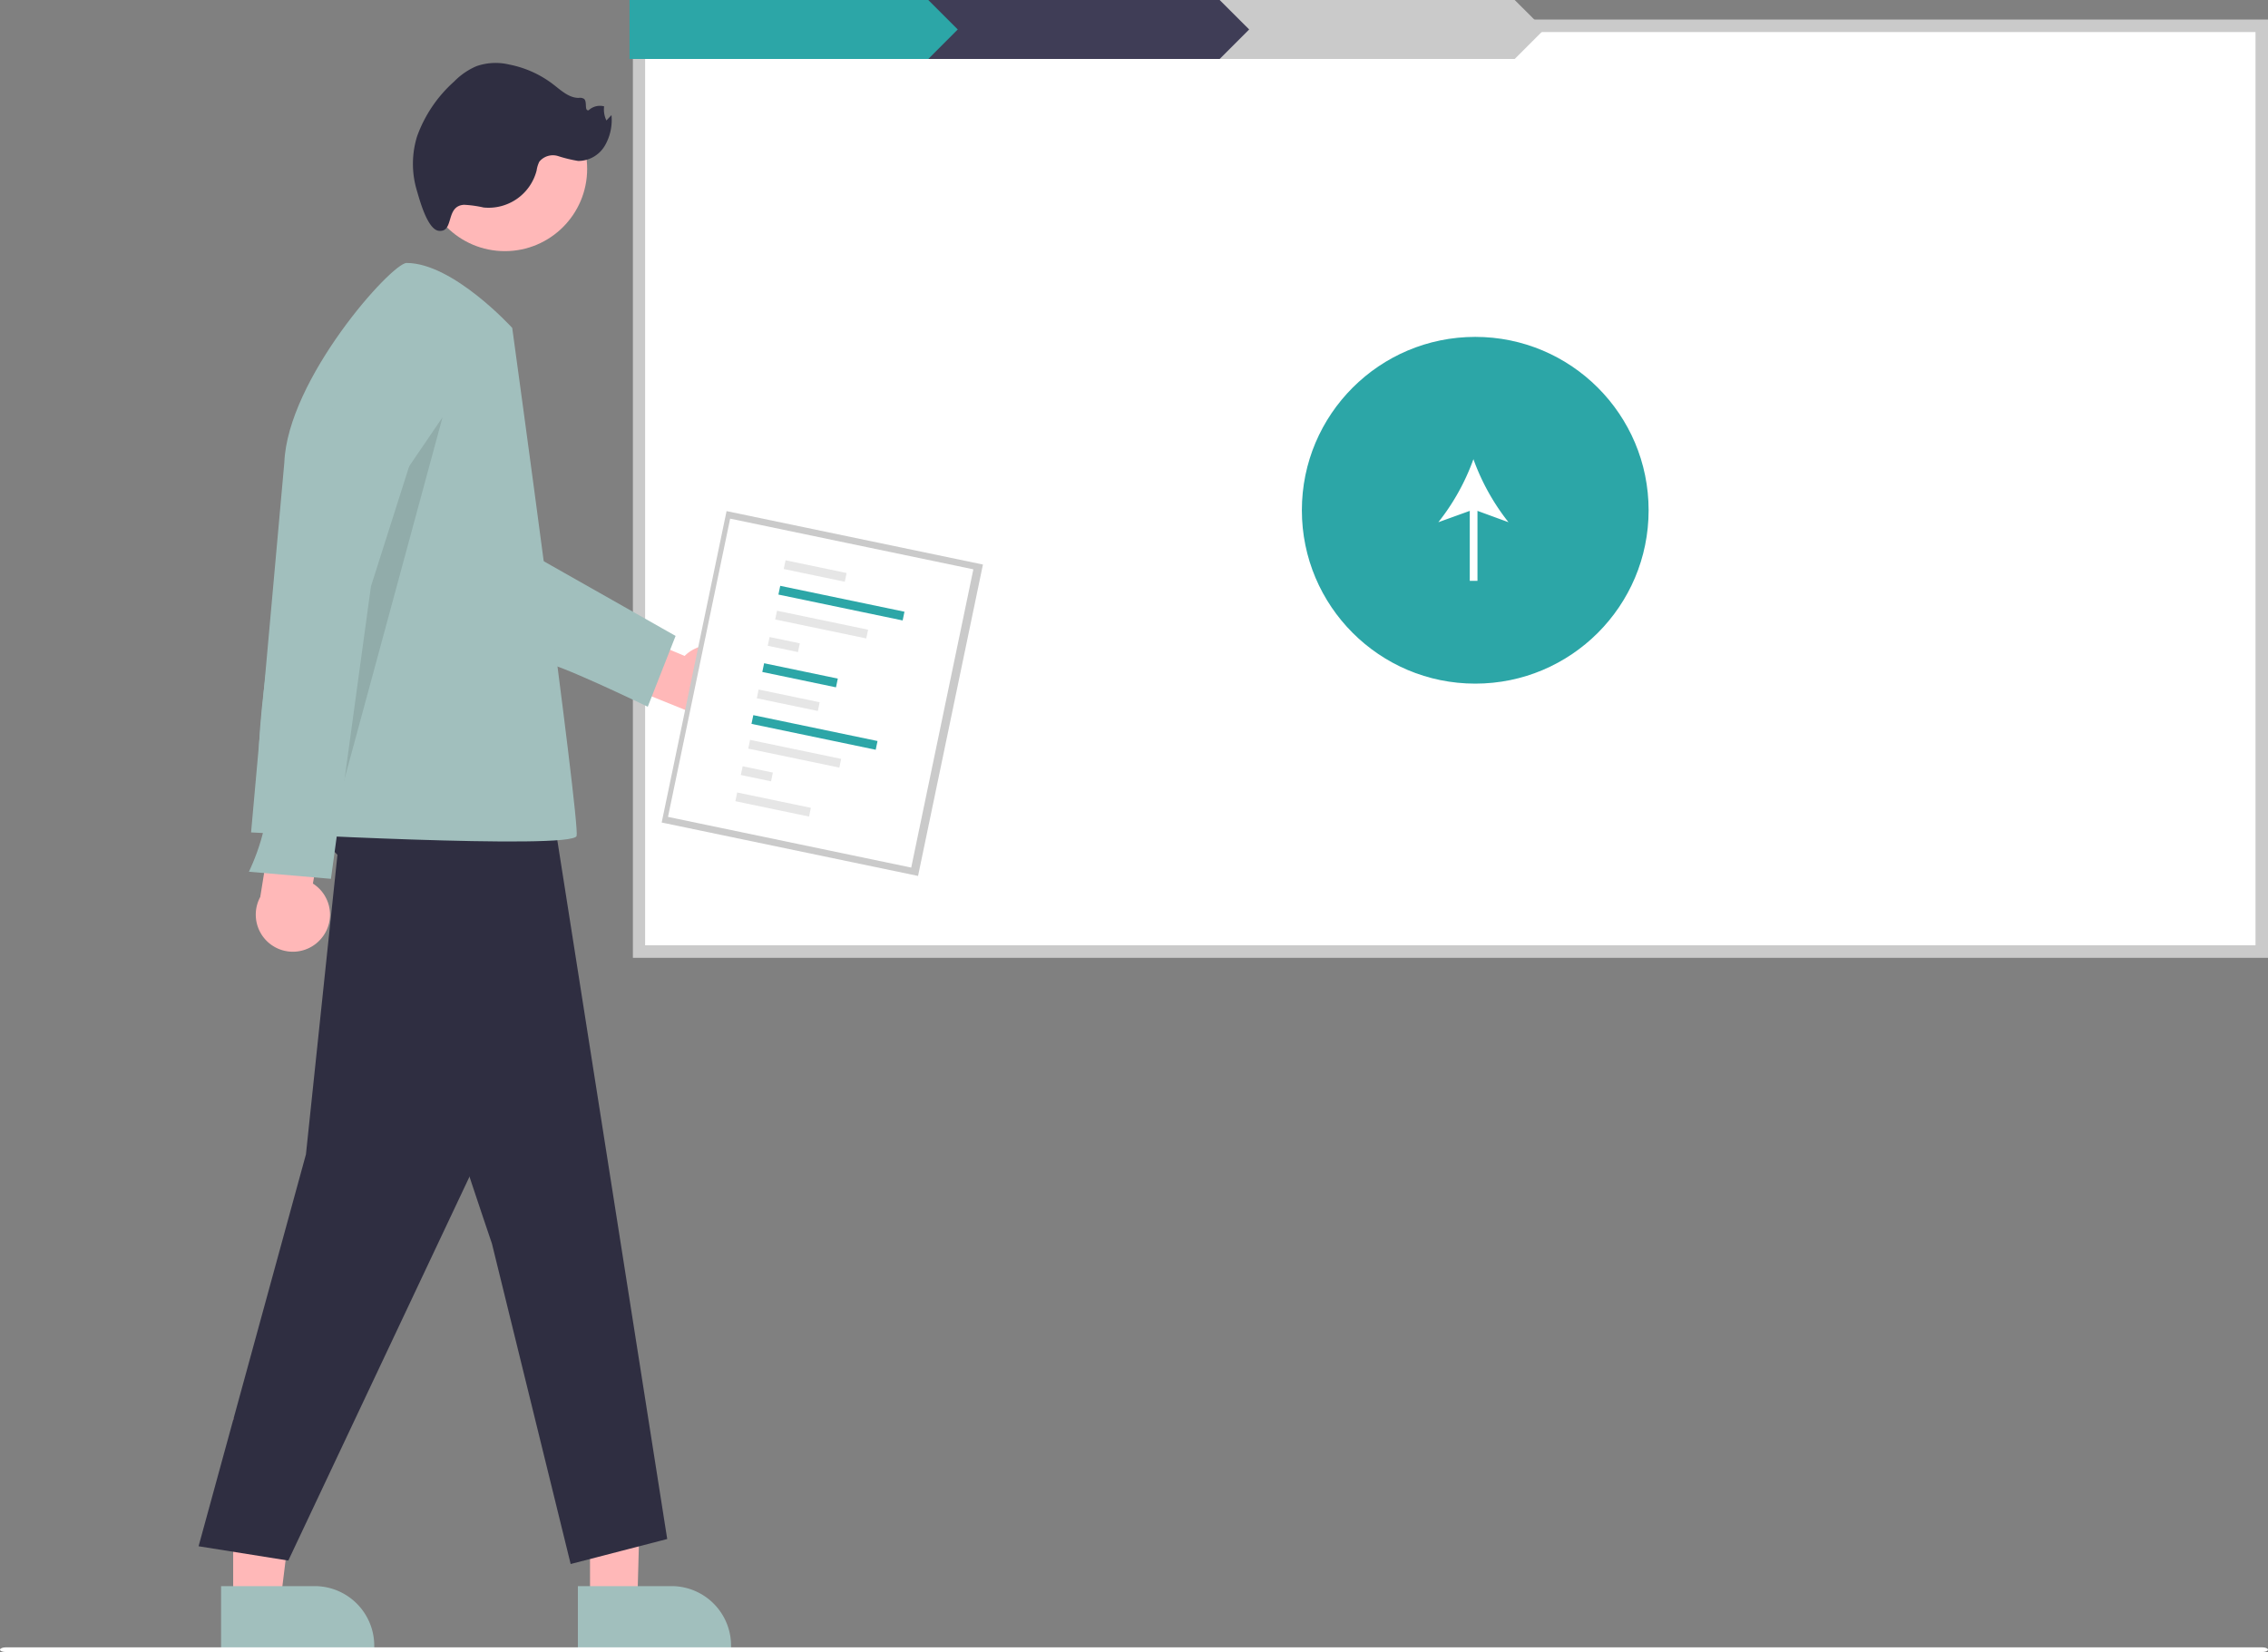 <svg id="Livello_1" data-name="Livello 1" xmlns="http://www.w3.org/2000/svg" viewBox="0 0 335.67 244.52"><rect x="0" y="0" width="335.67" height="244.52" fill="#808080" stroke="none"/><defs><style>.cls-1{fill:#fff;}.cls-2{fill:#cacaca;}.cls-3{fill:#2ca6a7;}.cls-4{fill:#3f3d56;}.cls-5{fill:#ffb8b8;}.cls-6{fill:#a1bfbd;}.cls-7{fill:#2f2e41;}.cls-8{isolation:isolate;opacity:0.1;}.cls-9{fill:#e6e6e6;}</style></defs><g id="undraw_Server_push_re_303w" data-name="undraw Server push re 303w"><path id="Tracciato_883" data-name="Tracciato 883" class="cls-1" d="M367.07,218.76H126.89v-137H367.07Z" transform="translate(-32.33 -77.93)"/><path id="Tracciato_884" data-name="Tracciato 884" class="cls-2" d="M368,219.69H126V80.82H368Zm-240.19-1.85H366.15V82.67H127.81Z" transform="translate(-32.33 -77.93)"/><circle id="Ellisse_110" data-name="Ellisse 110" class="cls-3" cx="218.34" cy="75.52" r="25.66"/><path id="Tracciato_885" data-name="Tracciato 885" class="cls-1" d="M255.59,155.22a33.12,33.12,0,0,1-5.19-9.33,32.87,32.87,0,0,1-5.19,9.33l4.65-1.68V163.9H251V153.54Z" transform="translate(-32.33 -77.93)"/><path id="Tracciato_886" data-name="Tracciato 886" class="cls-2" d="M256.51,86.66H212.3V77.93h44.21l4.37,4.36Z" transform="translate(-32.33 -77.93)"/><path id="Tracciato_887" data-name="Tracciato 887" class="cls-4" d="M212.84,86.66H168.63V77.93h44.21l4.37,4.36Z" transform="translate(-32.33 -77.93)"/><path id="Tracciato_888" data-name="Tracciato 888" class="cls-3" d="M169.72,86.66H125.5V77.93h44.22l4.36,4.36Z" transform="translate(-32.33 -77.93)"/><path id="Tracciato_891" data-name="Tracciato 891" class="cls-5" d="M142,175.79a5.46,5.46,0,0,0-7.6-1.4,5.4,5.4,0,0,0-.74.62l-11.5-4.83-4.64,6.27,16.34,6.6a5.49,5.49,0,0,0,8.14-7.26Z" transform="translate(-32.33 -77.93)"/><path id="Tracciato_892" data-name="Tracciato 892" class="cls-5" d="M119.66,315h7l.68-25-7.71-2.11Z" transform="translate(-32.33 -77.93)"/><path id="Tracciato_893" data-name="Tracciato 893" class="cls-6" d="M117.86,312.68h13.85a8.82,8.82,0,0,1,8.82,8.83v.28H117.86Z" transform="translate(-32.33 -77.93)"/><path id="Tracciato_894" data-name="Tracciato 894" class="cls-5" d="M66.84,315h7l3.34-27.11H66.84Z" transform="translate(-32.33 -77.93)"/><path id="Tracciato_895" data-name="Tracciato 895" class="cls-6" d="M65.05,312.68H78.89a8.83,8.83,0,0,1,8.83,8.83v.28H65.05Z" transform="translate(-32.33 -77.93)"/><path id="Tracciato_896" data-name="Tracciato 896" class="cls-6" d="M109.09,158.89l23.23,13.16-4.12,10.48s-14.31-6.9-15.25-6.41S109.09,158.89,109.09,158.89Z" transform="translate(-32.33 -77.93)"/><path id="Tracciato_897" data-name="Tracciato 897" class="cls-7" d="M82.9,198.48l-5.29,50.3-15.89,58L75,308.9l38.12-80.77-6.88-43.42-11.65-4.23Z" transform="translate(-32.33 -77.93)"/><path id="Tracciato_898" data-name="Tracciato 898" class="cls-7" d="M74.43,198S87.67,205.73,92,220.84C96.61,237,105.14,262,105.14,262l11.65,47.41,14.29-3.7L114.14,198l-14.3-12.18-18.53-2.12Z" transform="translate(-32.33 -77.93)"/><circle id="Ellisse_111" data-name="Ellisse 111" class="cls-5" cx="74.72" cy="24.99" r="12.18"/><path id="Tracciato_899" data-name="Tracciato 899" class="cls-6" d="M108.14,126.46s-8.74-9.61-15.63-9.61c-2.21,0-17.61,17.16-18.1,29.55l-4.92,54.73s47.65,2.64,48.18.52S108.14,126.46,108.14,126.46Z" transform="translate(-32.33 -77.93)"/><path id="Tracciato_900" data-name="Tracciato 900" class="cls-7" d="M101,108.24a16.59,16.59,0,0,1,2.9.4,7.34,7.34,0,0,0,7.85-5.47,4.32,4.32,0,0,1,.4-1.31,2.59,2.59,0,0,1,2.75-.84,20.56,20.56,0,0,0,3,.73,4.57,4.57,0,0,0,3.93-2.23,7.53,7.53,0,0,0,1-4.55l-.75.79a3.76,3.76,0,0,1-.34-2.09,2.45,2.45,0,0,0-2.3.59c-.67.07-.16-1.24-.66-1.69a1.12,1.12,0,0,0-.8-.15c-1.42,0-2.57-1.07-3.69-1.94a15.58,15.58,0,0,0-6.61-3,8.61,8.61,0,0,0-4.82.24A10.21,10.21,0,0,0,99.54,90a19.86,19.86,0,0,0-5.48,8.11,13.73,13.73,0,0,0-.06,7.93c.4,1.34,1.6,6,3.36,6.06C99.57,112.24,98.24,108.41,101,108.24Z" transform="translate(-32.33 -77.93)"/><path id="Tracciato_901" data-name="Tracciato 901" class="cls-8" d="M97.83,139.68,85.35,158l-4,42.49Z" transform="translate(-32.33 -77.93)"/><path id="Tracciato_902" data-name="Tracciato 902" class="cls-5" d="M79.73,217a5.45,5.45,0,0,0-1.09-8.3l2.16-12.29-7.15-3.13-2.8,17.4A5.49,5.49,0,0,0,79.73,217Z" transform="translate(-32.33 -77.93)"/><path id="Tracciato_903" data-name="Tracciato 903" class="cls-6" d="M86.53,122.48,73.79,163.81s-4.73,26.33-2.62,30.57-2,12.57-2,12.57L81.31,208l5.92-43.28,10.5-33S101.89,119.83,86.53,122.48Z" transform="translate(-32.33 -77.93)"/><rect id="Rectangle_25-2" data-name="Rectangle 25-2" class="cls-2" x="130.5" y="161.2" width="47.08" height="38.76" transform="translate(-86.5 216.61) rotate(-78.23)"/><rect id="Rectangle_25-3" data-name="Rectangle 25-3" class="cls-1" x="131.26" y="162.14" width="45.09" height="36.77" transform="translate(-86.64 216.33) rotate(-78.23)"/><g id="Group_22" data-name="Group 22"><rect id="Rectangle_28" data-name="Rectangle 28" class="cls-9" x="152.33" y="157.83" width="1.32" height="9.23" transform="translate(-69.59 201.15) rotate(-78.23)"/><rect id="Rectangle_29" data-name="Rectangle 29" class="cls-3" x="156.22" y="157.82" width="1.32" height="18.78" transform="translate(-71.16 208.74) rotate(-78.23)"/><rect id="Rectangle_30" data-name="Rectangle 30" class="cls-9" x="153.28" y="163.49" width="1.32" height="13.77" transform="translate(-76.59 208.39) rotate(-78.23)"/><rect id="Rectangle_31" data-name="Rectangle 31" class="cls-9" x="147.68" y="171.05" width="1.32" height="4.57" transform="translate(-83.95 205.26) rotate(-78.23)"/><rect id="Rectangle_32" data-name="Rectangle 32" class="cls-3" x="150.09" y="172.31" width="1.32" height="11.14" transform="translate(-86.48 211.24) rotate(-78.23)"/><rect id="Rectangle_38" data-name="Rectangle 38" class="cls-9" x="148.34" y="176.96" width="1.32" height="9.23" transform="translate(-91.49 212.47) rotate(-78.23)"/><rect id="Rectangle_39" data-name="Rectangle 39" class="cls-3" x="152.23" y="176.95" width="1.32" height="18.78" transform="translate(-93.06 220.07) rotate(-78.23)"/><rect id="Rectangle_40" data-name="Rectangle 40" class="cls-9" x="149.3" y="182.62" width="1.32" height="13.77" transform="translate(-98.49 219.71) rotate(-78.23)"/><rect id="Rectangle_41" data-name="Rectangle 41" class="cls-9" x="143.7" y="190.18" width="1.32" height="4.57" transform="translate(-105.85 216.59) rotate(-78.23)"/><rect id="Rectangle_42" data-name="Rectangle 42" class="cls-9" x="146.1" y="191.44" width="1.32" height="11.14" transform="translate(-108.38 222.56) rotate(-78.23)"/></g><path id="Tracciato_904" data-name="Tracciato 904" class="cls-1" d="M367.12,322.44H33.21c-.48,0-.88-.16-.88-.35s.4-.35.88-.35H367.12c.49,0,.88.16.88.35S367.61,322.44,367.12,322.44Z" transform="translate(-32.33 -77.93)"/></g></svg>
